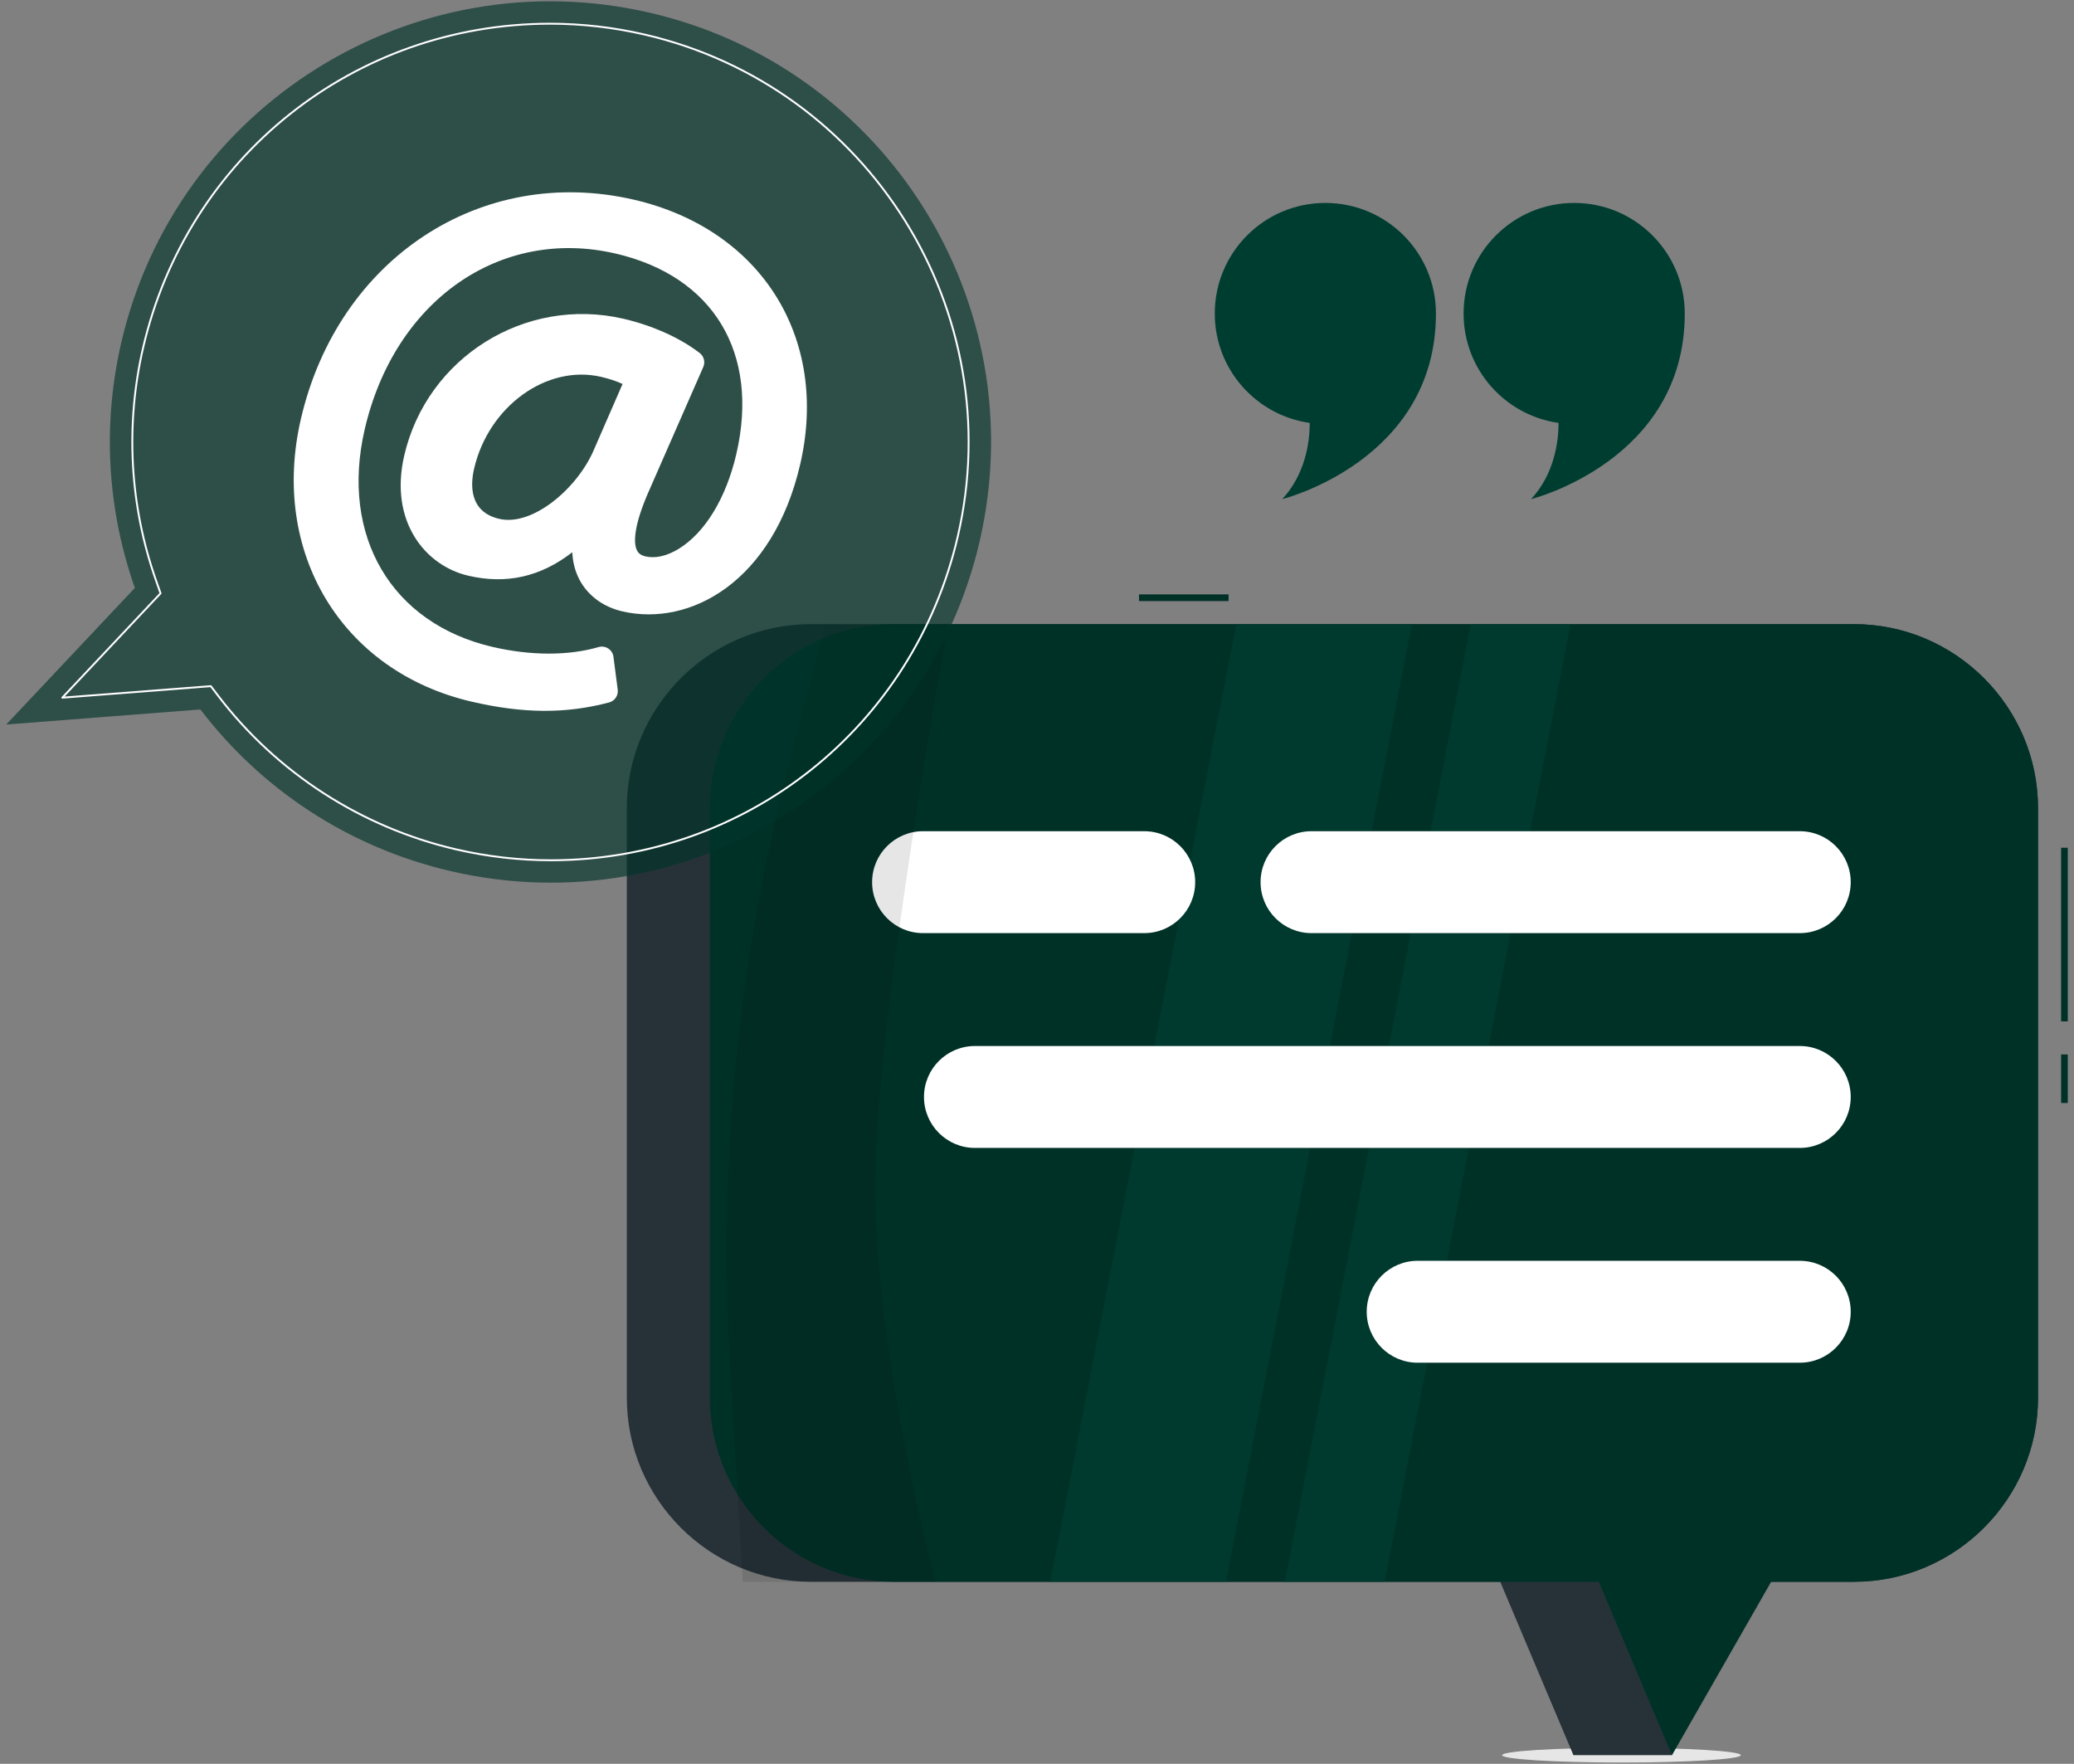 <svg width="314" height="267" viewBox="0 0 314 267" fill="none" xmlns="http://www.w3.org/2000/svg">
<rect x="0" y="0" width="314" height="267" fill="#808080" stroke="none"/>
<path d="M245.488 266.804C255.468 266.804 263.558 266.305 263.558 265.69C263.558 265.074 255.468 264.576 245.488 264.576C235.508 264.576 227.418 265.074 227.418 265.69C227.418 266.305 235.508 266.804 245.488 266.804Z" fill="#E6E6E6"/>
<path d="M122.741 239.44H280.711C296.024 239.44 308.552 226.911 308.552 211.599V122.321C308.552 107.008 296.023 94.481 280.711 94.481H122.741C107.428 94.481 94.9 107.008 94.9 122.321V211.599C94.9 226.912 107.428 239.44 122.741 239.44Z" fill="#263238"/>
<path d="M253.162 265.689H238.212L207.831 193.716H230.708L253.162 265.689Z" fill="#263238"/>
<path d="M313.053 159.619H312.053V166.962H313.053V159.619Z" fill="#003D31"/>
<path opacity="0.2" d="M313.053 159.619H312.053V166.962H313.053V159.619Z" fill="black"/>
<path d="M313.053 128.332H312.053V154.609H313.053V128.332Z" fill="#003D31"/>
<path opacity="0.2" d="M313.053 128.332H312.053V154.609H313.053V128.332Z" fill="black"/>
<path d="M186.006 89.981H172.442V90.981H186.006V89.981Z" fill="#003D31"/>
<path opacity="0.2" d="M186.006 89.981H172.442V90.981H186.006V89.981Z" fill="black"/>
<path d="M294.299 193.716L253.13 265.689L222.749 193.716H294.299Z" fill="#003D31"/>
<path opacity="0.2" d="M294.311 193.716L253.142 265.689L222.761 193.716H294.311Z" fill="black"/>
<path d="M135.318 239.44H280.711C296.024 239.44 308.552 226.911 308.552 211.599V122.321C308.552 107.008 296.023 94.481 280.711 94.481H135.318C120.005 94.481 107.477 107.008 107.477 122.321V211.599C107.477 226.912 120.006 239.44 135.318 239.44Z" fill="#003D31"/>
<path opacity="0.2" d="M135.318 239.44H280.711C296.024 239.44 308.552 226.911 308.552 211.599V122.321C308.552 107.008 296.023 94.481 280.711 94.481H135.318C120.005 94.481 107.477 107.008 107.477 122.321V211.599C107.477 226.912 120.006 239.44 135.318 239.44Z" fill="black"/>
<path opacity="0.7" d="M185.612 239.44H159.008L187.152 94.481H213.757L185.612 239.44Z" fill="#003D31"/>
<path opacity="0.7" d="M209.638 239.44H194.512L222.656 94.481H237.783L209.638 239.44Z" fill="#003D31"/>
<path d="M272.482 141.252H198.562C194.302 141.252 190.848 137.798 190.848 133.538C190.848 129.278 194.302 125.824 198.562 125.824H272.482C276.742 125.824 280.196 129.278 280.196 133.538C280.196 137.798 276.742 141.252 272.482 141.252Z" fill="white"/>
<path d="M173.234 141.252H139.75C135.49 141.252 132.036 137.798 132.036 133.538C132.036 129.278 135.49 125.824 139.75 125.824H173.234C177.494 125.824 180.948 129.278 180.948 133.538C180.948 137.798 177.494 141.252 173.234 141.252Z" fill="white"/>
<path d="M272.482 173.767H147.604C143.344 173.767 139.89 170.313 139.89 166.053C139.89 161.793 143.344 158.339 147.604 158.339H272.482C276.742 158.339 280.196 161.793 280.196 166.053C280.196 170.313 276.742 173.767 272.482 173.767Z" fill="white"/>
<path d="M272.482 206.281H214.632C210.372 206.281 206.918 202.827 206.918 198.567C206.918 194.307 210.372 190.853 214.632 190.853H272.482C276.742 190.853 280.196 194.307 280.196 198.567C280.196 202.828 276.742 206.281 272.482 206.281Z" fill="white"/>
<path opacity="0.1" d="M143.58 94.481C143.58 94.481 132.516 154.284 132.516 179.538C132.516 205.451 141.658 239.44 141.658 239.44H112.455L110.516 206.634C108.702 175.948 111.74 145.168 119.517 115.428L124.996 94.481H143.58Z" fill="black"/>
<path d="M200.657 30.719C191.41 30.719 183.914 38.215 183.914 47.462C183.914 55.905 190.171 62.87 198.297 64.019C198.278 67.05 197.602 71.787 194.137 75.554C194.137 75.554 217.399 69.758 217.399 47.462C217.399 38.214 209.903 30.719 200.657 30.719Z" fill="#003D31"/>
<path d="M238.328 30.719C229.081 30.719 221.585 38.215 221.585 47.462C221.585 55.905 227.842 62.87 235.968 64.019C235.949 67.05 235.273 71.787 231.808 75.554C231.808 75.554 255.071 69.758 255.071 47.462C255.07 38.214 247.574 30.719 238.328 30.719Z" fill="#003D31"/>
<path opacity="0.6" d="M98.375 1.929C62.489 -6.375 26.666 15.984 18.362 51.87C15.4 64.671 16.357 77.457 20.42 88.996L0.947 109.673L30.34 107.391C39.43 119.303 52.564 128.24 68.303 131.882C104.189 140.186 140.012 117.827 148.316 81.941C156.62 46.056 134.261 10.233 98.375 1.929Z" fill="#003D31"/>
<path opacity="0.1" d="M98.375 1.929C62.489 -6.375 26.666 15.984 18.362 51.87C15.4 64.671 16.357 77.457 20.42 88.996L0.947 109.673L30.34 107.391C39.43 119.303 52.564 128.24 68.303 131.882C104.189 140.186 140.012 117.827 148.316 81.941C156.62 46.056 134.261 10.233 98.375 1.929Z" fill="black"/>
<path d="M83.399 130.364C78.595 130.364 73.762 129.81 69.037 128.717C54.677 125.393 41.852 117.121 32.924 105.421L31.852 104.014L9.443 105.753C9.38 105.746 9.329 105.725 9.305 105.672C9.28 105.62 9.29 105.557 9.329 105.514L24.145 89.782L23.488 87.915C19.488 76.559 18.812 64.348 21.53 52.602C28.227 23.66 53.62 3.447 83.281 3.447C88.085 3.447 92.917 4.001 97.642 5.095C131.724 12.981 153.037 47.125 145.15 81.208C138.452 110.151 113.059 130.364 83.399 130.364ZM31.917 103.726C31.961 103.726 32.002 103.746 32.03 103.781L33.149 105.248C42.038 116.896 54.805 125.132 69.101 128.44C73.805 129.529 78.615 130.081 83.398 130.081C112.926 130.081 138.207 109.957 144.874 81.144C152.725 47.214 131.508 13.222 97.578 5.37C92.874 4.281 88.064 3.729 83.281 3.729C53.752 3.729 28.472 23.852 21.806 52.665C19.099 64.359 19.773 76.515 23.755 87.82L24.441 89.768C24.459 89.818 24.447 89.873 24.41 89.912L9.785 105.441L31.907 103.724C31.91 103.726 31.914 103.726 31.917 103.726Z" fill="white"/>
<path d="M106.476 55.555C106.802 54.812 106.581 53.941 105.939 53.444C102.995 51.16 98.782 49.266 94.382 48.248C79.524 44.81 64.638 54.101 61.2 68.959C58.901 78.895 64.349 85.633 70.918 87.153C76.667 88.483 81.843 87.321 86.641 83.601C86.733 85.586 87.324 87.082 87.938 88.122C89.248 90.34 91.48 91.911 94.222 92.546C104.493 94.923 117.041 88.036 121.151 70.275C125.576 51.151 115.222 34.684 95.973 30.229C72.846 24.877 51.169 39.151 45.551 63.432C40.868 83.67 51.755 101.666 71.438 106.221C79.25 108.029 85.658 108.064 92.215 106.334C93.076 106.107 93.636 105.277 93.521 104.394L92.877 99.424C92.81 98.91 92.522 98.451 92.089 98.168C91.657 97.885 91.121 97.804 90.624 97.95C86.072 99.277 80.377 99.27 74.588 97.93C59.263 94.384 51.477 81.149 55.215 64.995C59.721 45.524 75.691 34.33 93.189 38.379C108.008 41.808 115.019 53.431 111.483 68.71C109.935 75.401 106.743 80.645 102.726 83.097C100.94 84.188 99.158 84.581 97.661 84.21C96.852 83.997 96.574 83.604 96.422 83.286C95.998 82.397 95.689 80.008 98.398 73.978L106.476 55.555ZM91.002 57.045C92.157 57.312 93.246 57.672 94.257 58.12L89.903 68.108C87.436 73.894 80.651 79.714 75.6 78.545C70.991 77.479 71.225 73.334 71.775 70.958C73.961 61.511 82.766 55.139 91.002 57.045Z" fill="white"/>
</svg>
